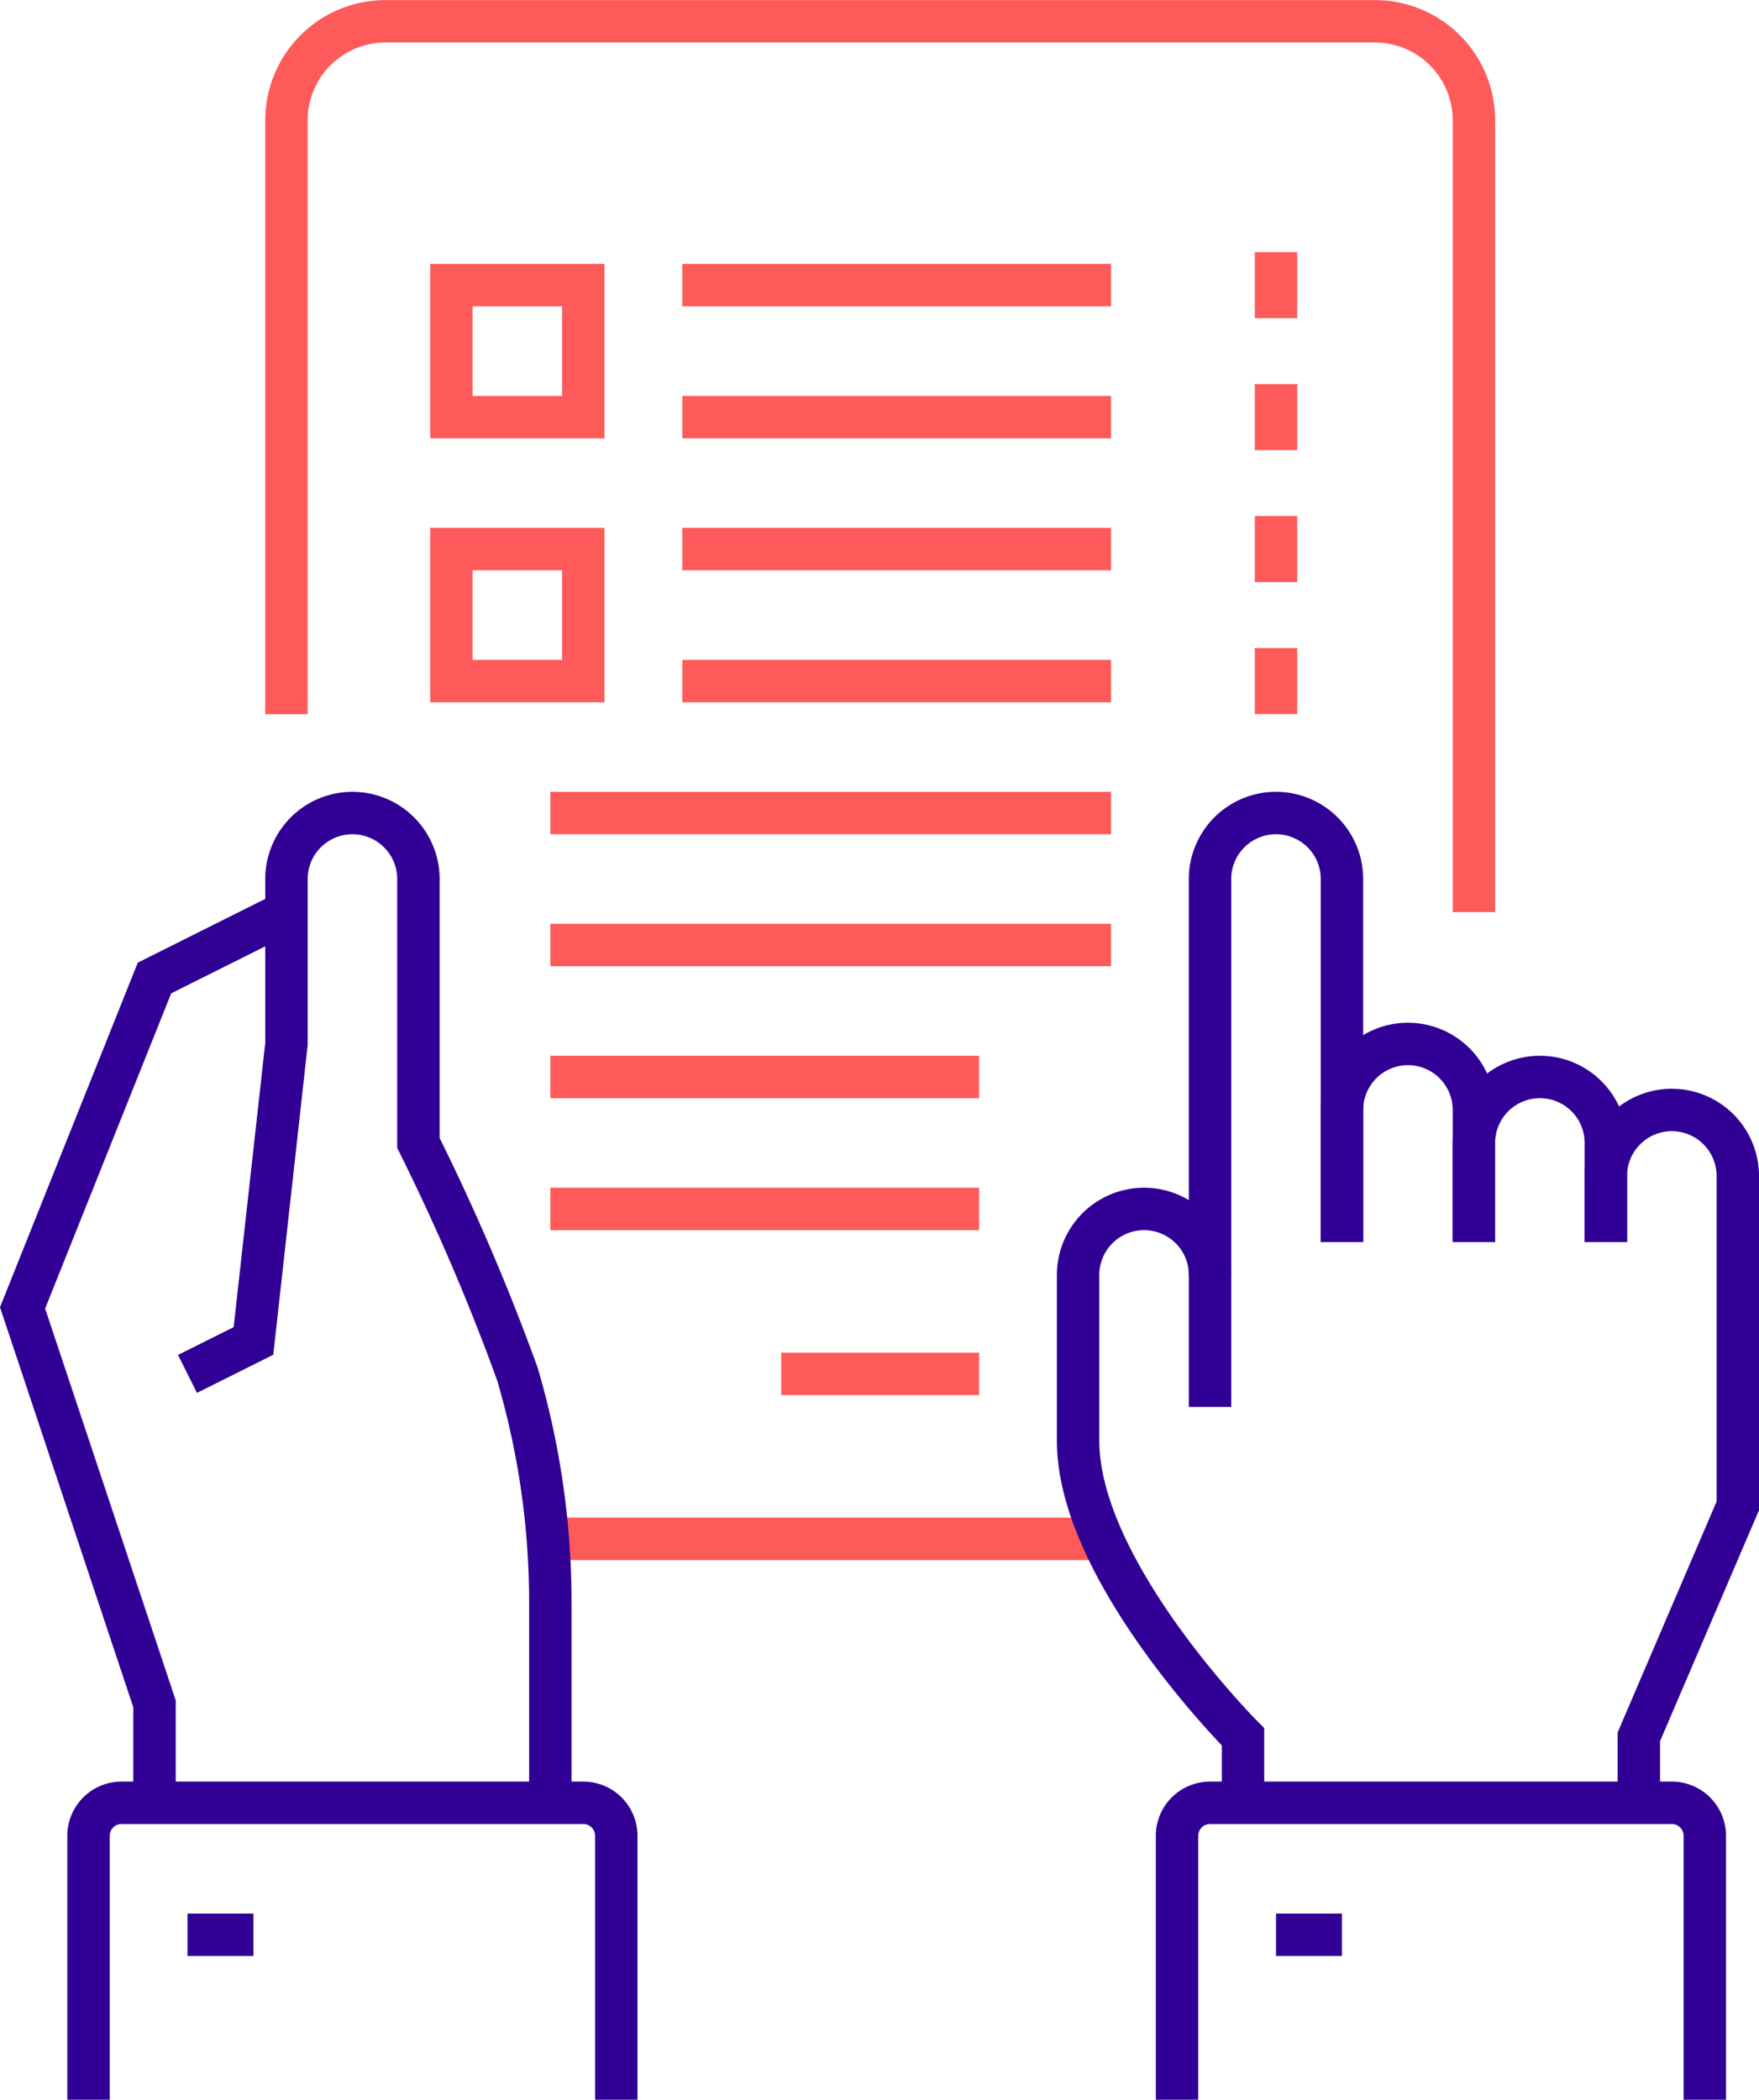 <svg xmlns="http://www.w3.org/2000/svg" width="82.945" height="98.991" viewBox="0 0 82.945 98.991">
  <g id="managed-service" transform="translate(-1677.936 -644)">
    <g id="Group_6327" data-name="Group 6327" transform="translate(1691.443 645)">
      <g id="Group_6321" data-name="Group 6321">
        <line id="Line_722" data-name="Line 722" x1="26.442" transform="translate(12.443 71.549)" fill="none" stroke="#ff5a5a" stroke-miterlimit="10" stroke-width="2"/>
        <path id="Path_2877" data-name="Path 2877" d="M1742.995,687v-37.33a4.668,4.668,0,0,0-4.666-4.666h-46.662a4.668,4.668,0,0,0-4.666,4.666v28" transform="translate(-1687 -645)" fill="none" stroke="#ff5a5a" stroke-miterlimit="10" stroke-width="2"/>
      </g>
      <line id="Line_723" data-name="Line 723" x1="9.332" transform="translate(23.331 63.772)" fill="none" stroke="#ff5a5a" stroke-miterlimit="10" stroke-width="2"/>
      <g id="Group_6326" data-name="Group 6326" transform="translate(7.777 12.443)">
        <g id="Group_6322" data-name="Group 6322">
          <line id="Line_724" data-name="Line 724" x2="20.22" transform="translate(10.888)" fill="none" stroke="#ff5a5a" stroke-miterlimit="10" stroke-width="2"/>
          <line id="Line_725" data-name="Line 725" x2="20.22" transform="translate(10.888 6.222)" fill="none" stroke="#ff5a5a" stroke-miterlimit="10" stroke-width="2"/>
          <rect id="Rectangle_3656" data-name="Rectangle 3656" width="6.222" height="6.222" fill="none" stroke="#ff5a5a" stroke-miterlimit="10" stroke-width="2"/>
        </g>
        <g id="Group_6323" data-name="Group 6323" transform="translate(0 12.443)">
          <line id="Line_726" data-name="Line 726" x2="20.22" transform="translate(10.888)" fill="none" stroke="#ff5a5a" stroke-miterlimit="10" stroke-width="2"/>
          <line id="Line_727" data-name="Line 727" x2="20.22" transform="translate(10.888 6.222)" fill="none" stroke="#ff5a5a" stroke-miterlimit="10" stroke-width="2"/>
          <rect id="Rectangle_3657" data-name="Rectangle 3657" width="6.222" height="6.222" fill="none" stroke="#ff5a5a" stroke-miterlimit="10" stroke-width="2"/>
        </g>
        <g id="Group_6324" data-name="Group 6324" transform="translate(4.666 24.887)">
          <line id="Line_728" data-name="Line 728" x2="26.442" fill="none" stroke="#ff5a5a" stroke-miterlimit="10" stroke-width="2"/>
          <line id="Line_729" data-name="Line 729" x2="26.442" transform="translate(0 6.222)" fill="none" stroke="#ff5a5a" stroke-miterlimit="10" stroke-width="2"/>
        </g>
        <g id="Group_6325" data-name="Group 6325" transform="translate(4.666 37.33)">
          <line id="Line_730" data-name="Line 730" x2="20.22" fill="none" stroke="#ff5a5a" stroke-miterlimit="10" stroke-width="2"/>
          <line id="Line_731" data-name="Line 731" x2="20.22" transform="translate(0 6.222)" fill="none" stroke="#ff5a5a" stroke-miterlimit="10" stroke-width="2"/>
        </g>
      </g>
    </g>
    <g id="Group_6330" data-name="Group 6330" transform="translate(1728.773 682.33)">
      <g id="Group_6328" data-name="Group 6328">
        <path id="Path_2878" data-name="Path 2878" d="M1721.222,689.22V672.111a3.112,3.112,0,0,0-3.111-3.111h0a3.112,3.112,0,0,0-3.111,3.111V697" transform="translate(-1708.779 -669)" fill="none" stroke="#310095" stroke-miterlimit="10" stroke-width="2"/>
        <path id="Path_2879" data-name="Path 2879" d="M1725.222,685.332v-6.222a3.112,3.112,0,0,0-3.111-3.111h0a3.112,3.112,0,0,0-3.111,3.111v6.222" transform="translate(-1706.557 -665.112)" fill="none" stroke="#310095" stroke-miterlimit="10" stroke-width="2"/>
        <path id="Path_2880" data-name="Path 2880" d="M1729.222,684.777v-4.666a3.112,3.112,0,0,0-3.111-3.111h0a3.112,3.112,0,0,0-3.111,3.111v4.666" transform="translate(-1704.335 -664.557)" fill="none" stroke="#310095" stroke-miterlimit="10" stroke-width="2"/>
        <path id="Path_2881" data-name="Path 2881" d="M1728.556,710.664v-3.111l4.666-10.888V681.111a3.112,3.112,0,0,0-3.111-3.111h0a3.112,3.112,0,0,0-3.111,3.111v3.111" transform="translate(-1702.114 -664.001)" fill="none" stroke="#310095" stroke-miterlimit="10" stroke-width="2"/>
        <path id="Path_2882" data-name="Path 2882" d="M1717.222,684.111a3.112,3.112,0,0,0-3.111-3.111h0a3.112,3.112,0,0,0-3.111,3.111v7.813c0,6.186,7.777,13.963,7.777,13.963V709" transform="translate(-1711 -662.335)" fill="none" stroke="#310095" stroke-miterlimit="10" stroke-width="2"/>
      </g>
      <g id="Group_6329" data-name="Group 6329" transform="translate(4.666 46.662)">
        <path id="Path_2883" data-name="Path 2883" d="M1738.886,713V700.555a1.556,1.556,0,0,0-1.555-1.555h-21.776a1.556,1.556,0,0,0-1.556,1.555V713" transform="translate(-1714 -699)" fill="none" stroke="#310095" stroke-miterlimit="10" stroke-width="2"/>
        <line id="Line_732" data-name="Line 732" x2="3.111" transform="translate(4.666 6.222)" fill="none" stroke="#310095" stroke-miterlimit="10" stroke-width="2"/>
      </g>
    </g>
    <g id="Group_6331" data-name="Group 6331" transform="translate(1738.106 655.888)">
      <line id="Line_733" data-name="Line 733" y1="3.111" transform="translate(0 18.665)" fill="none" stroke="#ff5a5a" stroke-miterlimit="10" stroke-width="2"/>
      <line id="Line_734" data-name="Line 734" y1="3.111" transform="translate(0 12.443)" fill="none" stroke="#ff5a5a" stroke-miterlimit="10" stroke-width="2"/>
      <line id="Line_735" data-name="Line 735" y1="3.111" transform="translate(0 6.222)" fill="none" stroke="#ff5a5a" stroke-miterlimit="10" stroke-width="2"/>
      <line id="Line_736" data-name="Line 736" y1="3.111" fill="none" stroke="#ff5a5a" stroke-miterlimit="10" stroke-width="2"/>
    </g>
    <g id="Group_6333" data-name="Group 6333" transform="translate(1679 682.33)">
      <path id="Path_2884" data-name="Path 2884" d="M1701.11,715.662V706.33a38.148,38.148,0,0,0-1.555-10.888,103.591,103.591,0,0,0-4.666-10.888V672.111a3.111,3.111,0,0,0-6.222,0v7.777l-1.556,14L1684,695.442" transform="translate(-1676.223 -669)" fill="none" stroke="#310095" stroke-miterlimit="10" stroke-width="2"/>
      <path id="Path_2885" data-name="Path 2885" d="M1691.443,672l-6.222,3.111L1679,690.665l6.222,18.665V714" transform="translate(-1679 -667.334)" fill="none" stroke="#310095" stroke-miterlimit="10" stroke-width="2"/>
      <g id="Group_6332" data-name="Group 6332" transform="translate(3.111 46.662)">
        <path id="Path_2886" data-name="Path 2886" d="M1705.886,713V700.555a1.556,1.556,0,0,0-1.555-1.555h-21.776a1.556,1.556,0,0,0-1.556,1.555V713" transform="translate(-1681 -699)" fill="none" stroke="#310095" stroke-miterlimit="10" stroke-width="2"/>
        <line id="Line_737" data-name="Line 737" x2="3.111" transform="translate(4.666 6.222)" fill="none" stroke="#310095" stroke-miterlimit="10" stroke-width="2"/>
      </g>
    </g>
  </g>
</svg>
